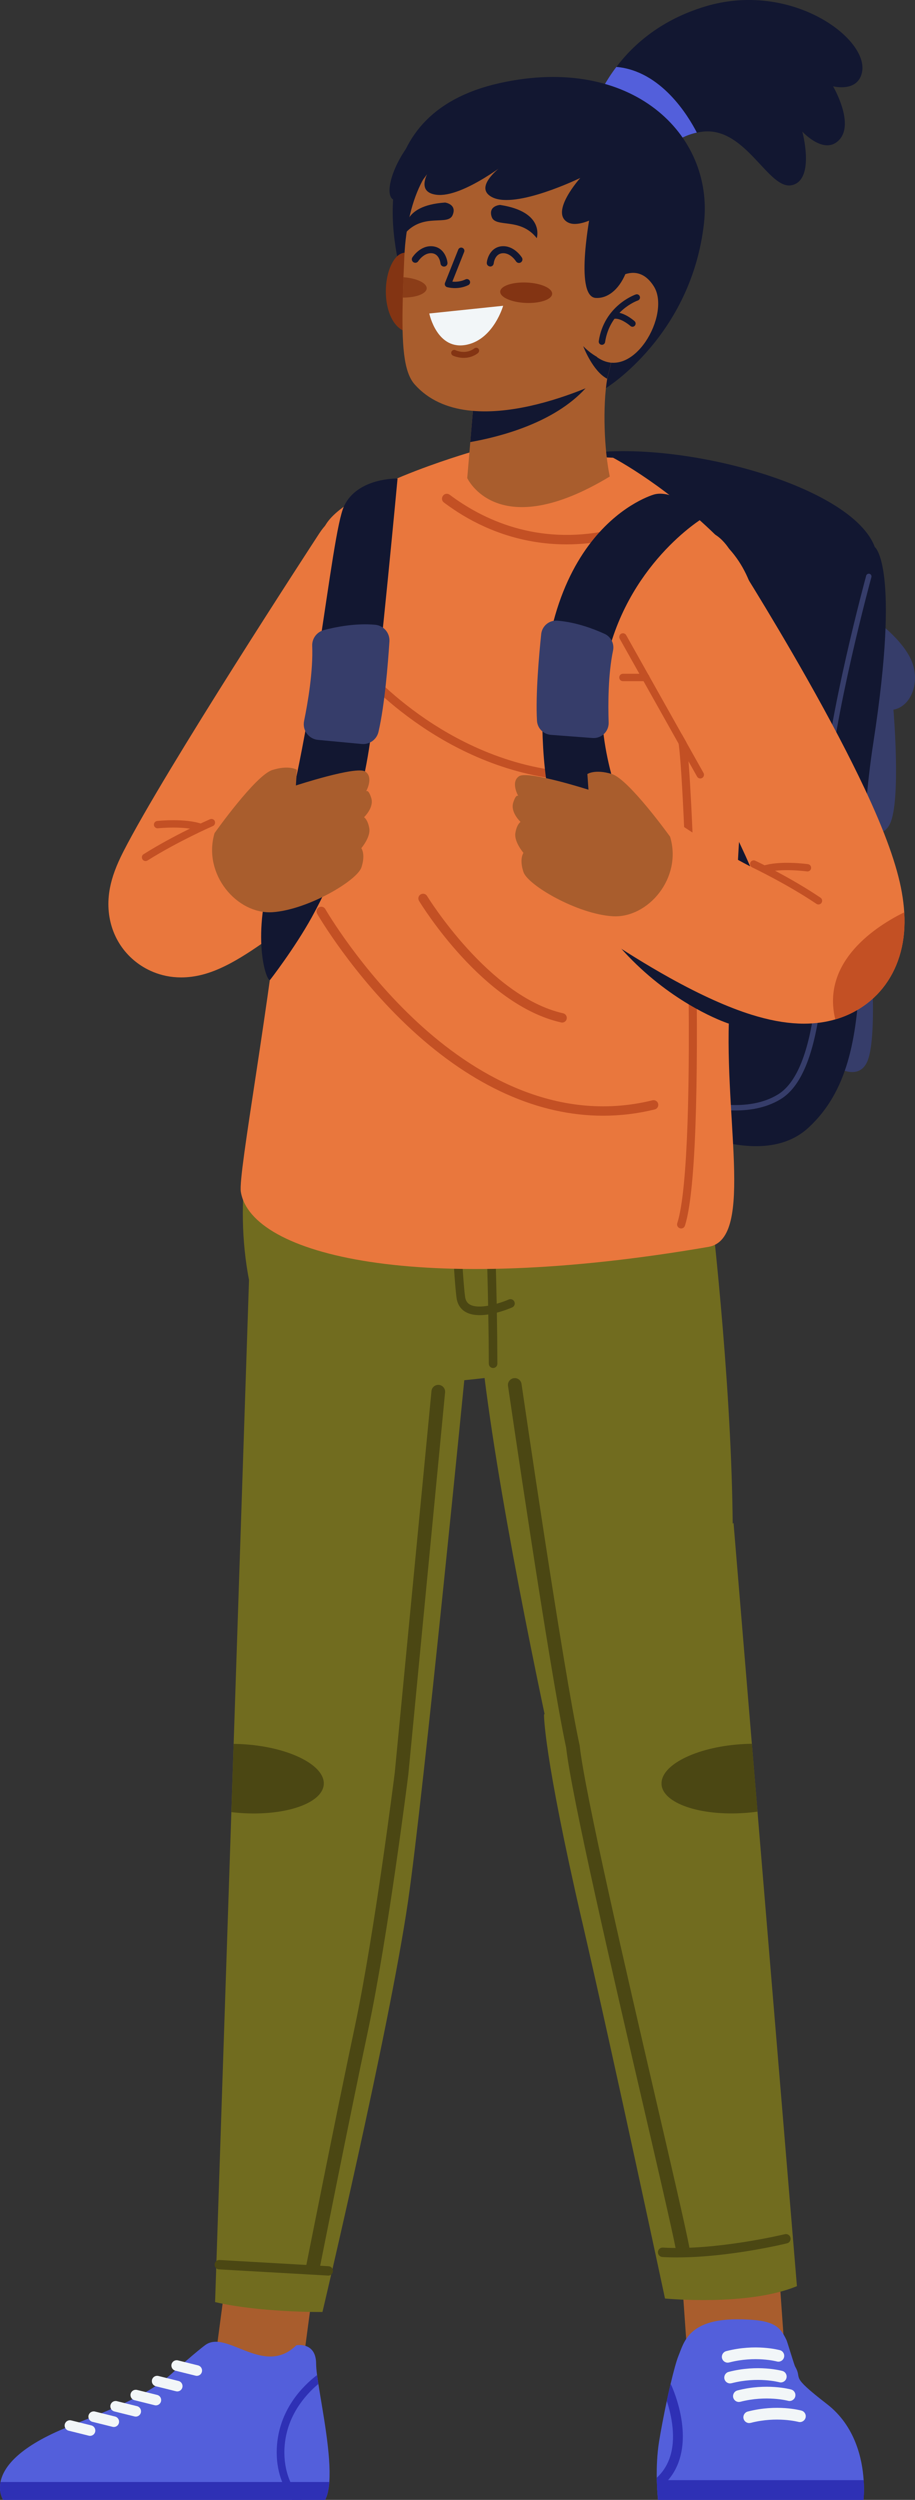 <svg xmlns="http://www.w3.org/2000/svg" id="Layer_2" viewBox="0 0 212.57 580.63"><rect x="0" y="0" width="212.57" height="580.63" fill="#333333" stroke="none"/><defs><style>.cls-1{fill:#716c1f;}.cls-1,.cls-2,.cls-3,.cls-4,.cls-5,.cls-6,.cls-7,.cls-8,.cls-9,.cls-10,.cls-11{stroke-width:0px;}.cls-2{fill:#363d6a;}.cls-12{opacity:.8;}.cls-3{fill:#e9773d;}.cls-4{fill:#4b4713;}.cls-5{fill:#a95d2d;}.cls-6{fill:#833413;}.cls-7{fill:#f2f6f8;}.cls-8{fill:#c35024;}.cls-9{fill:#121731;}.cls-10{fill:#535fdb;}.cls-11{fill:#2e30b5;}</style></defs><g id="Layer_1-2"><path class="cls-3" d="M31.58,223.42c-5.09-4-7.35-10.44-6.03-17.22.49-2.54,1.47-5.18,3.07-8.33,9.68-18.99,44.1-71.75,45.56-73.99,4.72-7.24,14.42-9.27,21.65-4.55,7.24,4.72,9.27,14.42,4.55,21.65-.22.34-14.24,21.83-26.74,41.97,1.2.79,2.3,1.75,3.28,2.89,5.63,6.55,4.88,16.43-1.68,22.06-.23.2-5.64,4.84-11.58,9.22-3.85,2.84-7.08,4.96-9.86,6.47-2.35,1.27-4.47,2.16-6.5,2.71-1.88.51-3.62.72-5.22.72-5.02,0-8.6-2.1-10.51-3.61ZM56.02,213.1h0,0Z"></path><path class="cls-8" d="M49.91,190.72c-.19-.43-.69-.63-1.13-.44-.45.2-8.26,3.61-15.42,8.12-.37.23-.5.7-.31,1.09,0,0,0,.01,0,.02.22.46.79.62,1.22.35,7.15-4.49,15.07-7.95,15.18-8,.43-.19.63-.69.44-1.13Z"></path><path class="cls-8" d="M46.58,193.03c-.09,0-.18-.02-.26-.05-3.42-1.23-9.56-.61-9.62-.6-.47.05-.89-.29-.94-.76-.05-.47.29-.89.76-.94.27-.03,6.6-.67,10.38.69.44.16.67.65.51,1.1-.13.36-.47.58-.83.56Z"></path><path class="cls-2" d="M204.81,145.17s6,4.57,7.37,9.47c1.37,4.91-1.02,9.58-4.62,10.19,0,0,1.81,21.28-.83,26.56-2.64,5.28-9.6-.6-9.6-.6,0,0,5.07-37.4,7.68-45.62Z"></path><path class="cls-2" d="M199.45,200.58s6,4.57,7.37,9.47c1.37,4.91-1.02,9.58-4.62,10.19,0,0,1.81,21.28-.83,26.56-2.64,5.28-9.6-.6-9.6-.6,0,0,5.07-37.4,7.68-45.62Z"></path><path class="cls-9" d="M203.23,127.05s6.01,4.36-.34,45.46c-6.35,41.1,2.98,72.7-15.04,89.38-18.02,16.68-62.65-20.28-62.65-20.28l3.08-134.2c18.75-8.03,68.91,3.44,74.95,19.64Z"></path><path class="cls-2" d="M168.88,257.86c4.21.26,8.71-.26,12.49-2.57,4.67-2.85,7.7-10.07,9.24-22.08,1.31-10.2,1.36-22.04,1.4-32.49.02-5.82.05-11.32.31-15.47,1.15-18.3,10.03-50.88,10.12-51.21.09-.33-.11-.68-.44-.77-.33-.09-.68.11-.77.44-.09.33-9,33.03-10.16,51.46-.26,4.18-.29,9.7-.31,15.54-.08,20.04-.2,47.49-10.04,53.5-6.9,4.21-16.55,2.07-21.69.42-8.97-2.88-17.39-8.42-19.17-12.6-.14-.32-.5-.47-.82-.33-.32.14-.47.5-.33.82,1.93,4.55,10.5,10.27,19.94,13.3,2.59.83,6.28,1.78,10.24,2.03Z"></path><polygon class="cls-5" points="181.23 531.21 182.19 544.82 159.52 544.82 158.56 531.21 181.23 531.21"></polygon><path class="cls-1" d="M163.11,263.17s16.57,122.89-.83,140.54c-6.96,7.06-31.1,16.19-34.21,1.71-5.57-25.91-15.84-76.5-17.2-103.36l52.24-38.89Z"></path><path class="cls-1" d="M135.21,446.16c7.72,33.43,19.28,87.7,19.28,87.7,0,0,19.19,1.87,30.65-2.87l-9.16-110.21-1.31-15.75-4.26-51.33-44.03,44.53s-.19,8.9,8.82,47.93Z"></path><path class="cls-4" d="M153.68,414.45c.31,4.4,8.99,7.37,19.38,6.63,1-.07,1.98-.17,2.93-.31l-1.31-15.75c-.9,0-1.82.04-2.75.11-10.39.74-18.55,4.91-18.24,9.31Z"></path><path class="cls-4" d="M158.56,523.69c.1,0,.2,0,.31-.03.86-.17,1.42-1,1.25-1.86-.97-4.95-3.89-17.57-7.6-33.55-7.03-30.31-16.65-71.82-17.85-82.79,0-.06-.01-.11-.03-.16-3.82-17.57-13.38-83.2-13.48-83.86-.13-.87-.93-1.47-1.8-1.34-.87.13-1.47.93-1.34,1.8.1.66,9.65,66.19,13.5,83.99,1.26,11.28,10.88,52.77,17.91,83.08,3.55,15.32,6.62,28.55,7.58,33.44.15.76.81,1.28,1.56,1.28Z"></path><path class="cls-4" d="M157.4,524.31c11.91,0,24.85-3.12,25.44-3.27.59-.14.95-.74.8-1.32-.14-.59-.74-.94-1.32-.8-.16.04-15.92,3.83-28.31,3.11-.6-.05-1.12.42-1.16,1.03-.04.6.42,1.12,1.03,1.16,1.15.07,2.33.1,3.51.1Z"></path><path class="cls-10" d="M152.59,575.49c0,.19,0,.38,0,.56.02.85.05,1.61.09,2.26.09,1.44.19,2.32.19,2.32h47.72s.24-1.85.05-4.58c-.31-4.88-1.93-12.58-8.52-17.67-9.02-6.98-5.54-5.52-7.39-8.7-.21-.35-1.83-5.76-2-6.13-1.55-3.3-2.98-4.86-11.53-4.86-11.34,0-12.34,5.5-13.55,8.4-.5,1.2-1.18,3.73-1.89,6.74-.29,1.21-.57,2.49-.85,3.81-.7,3.29-1.35,6.72-1.8,9.46-.47,2.93-.57,5.95-.54,8.39Z"></path><path class="cls-11" d="M152.59,575.49c0,.19,0,.38,0,.56.02.85.05,1.61.09,2.26,2.33-1.63,3.99-3.79,4.96-6.43,2.95-8.04-1.59-17.69-1.78-18.1l-.1.05c-.29,1.21-.57,2.49-.85,3.81,1.07,3.28,2.31,8.8.59,13.47-.63,1.7-1.61,3.17-2.92,4.38Z"></path><path class="cls-11" d="M152.6,576.05c.06,2.72.28,4.58.28,4.58h47.72s.24-1.85.05-4.58h-48.05Z"></path><path class="cls-7" d="M169.63,553.57c.11,0,.23-.01.34-.04,6.07-1.57,11.01-.24,11.06-.23.73.2,1.47-.22,1.67-.95.2-.72-.22-1.47-.95-1.67-.23-.06-5.7-1.54-12.47.22-.73.19-1.16.93-.98,1.66.16.61.71,1.02,1.32,1.02Z"></path><path class="cls-7" d="M169.07,548.75c.11,0,.23-.01.34-.04,6.07-1.57,11.01-.24,11.06-.23.73.2,1.47-.22,1.67-.95.2-.72-.22-1.47-.95-1.67-.23-.06-5.7-1.54-12.47.22-.73.19-1.16.93-.98,1.66.16.61.71,1.02,1.32,1.02Z"></path><path class="cls-7" d="M171.67,557.88c.11,0,.23-.01.34-.04,6.03-1.56,11.01-.24,11.06-.23.72.2,1.47-.23,1.67-.95.2-.72-.22-1.47-.95-1.67-.23-.06-5.7-1.54-12.47.22-.73.19-1.16.93-.98,1.66.16.61.71,1.02,1.32,1.02Z"></path><path class="cls-7" d="M174.07,562.78c.11,0,.23-.01.34-.04,6.03-1.56,11.01-.24,11.06-.23.72.2,1.47-.23,1.67-.95.2-.72-.22-1.47-.95-1.67-.23-.06-5.7-1.54-12.47.22-.73.19-1.16.93-.98,1.66.16.61.71,1.02,1.32,1.02Z"></path><path class="cls-1" d="M162.28,257.53s5.48,33.14,1.76,46.41c-3.72,13.27-93.6,24.72-99.7,12.58-11.37-22.64-7.37-44.41-6.71-50.37,41.05,9.46,74.97,4.49,104.65-8.63Z"></path><polygon class="cls-5" points="72.71 531.64 70.5 548.19 49.97 548.19 52.17 531.64 72.71 531.64"></polygon><path class="cls-10" d="M.74,580.63h74.78c.56-1.01.86-2.44.98-4.15.47-6.32-1.55-16.42-2.54-22.79-.12-.74-.22-1.44-.3-2.07-.14-1.06-.22-1.95-.22-2.6,0-5.19-4.6-4.3-4.6-4.3-7.57,7.42-16.14-3.71-21.14-.06,0,0-2.15,1.54-8.09,6.89-5.93,5.34-16.03,8.87-24.63,12.46-11.1,4.64-14.24,9.27-14.86,12.46-.48,2.53.61,4.15.61,4.15Z"></path><path class="cls-11" d="M.74,580.63h74.78c.56-1.01.86-2.44.98-4.15H.12c-.48,2.53.61,4.15.61,4.15Z"></path><path class="cls-11" d="M67.89,580.63h2.22c-2.22-2.53-4.29-6.42-4.02-11.97.36-7.39,4.79-12.37,7.87-14.96-.12-.74-.22-1.44-.3-2.07-3.32,2.54-8.92,8.09-9.35,16.94-.26,5.31,1.48,9.26,3.58,12.06Z"></path><path class="cls-7" d="M41.18,555.44c.55,0,1.06-.38,1.19-.94.16-.66-.24-1.33-.9-1.49l-4.67-1.16c-.66-.17-1.33.24-1.49.9-.16.66.24,1.33.9,1.49l4.67,1.16c.1.02.2.04.3.04Z"></path><path class="cls-7" d="M45.72,551.82c.55,0,1.06-.37,1.19-.94.16-.66-.24-1.33-.9-1.49l-4.67-1.16c-.66-.17-1.33.24-1.49.9-.16.66.24,1.33.9,1.49l4.67,1.16c.1.02.2.04.3.04Z"></path><path class="cls-7" d="M36.21,558.68c.55,0,1.06-.37,1.2-.94.16-.66-.24-1.33-.9-1.49l-4.67-1.16c-.66-.17-1.33.24-1.49.9-.16.66.24,1.33.9,1.49l4.67,1.16c.1.03.2.04.3.04Z"></path><path class="cls-7" d="M31.54,561.29c.55,0,1.06-.38,1.19-.94.16-.66-.24-1.33-.9-1.49l-4.67-1.16c-.66-.17-1.33.24-1.49.9-.16.66.24,1.33.9,1.49l4.67,1.16c.1.02.2.04.3.04Z"></path><path class="cls-7" d="M26.44,563.7c.55,0,1.06-.38,1.19-.94.16-.66-.24-1.33-.9-1.49l-4.67-1.16c-.66-.16-1.33.24-1.49.9-.16.66.24,1.33.9,1.49l4.67,1.16c.1.02.2.04.3.04Z"></path><path class="cls-7" d="M20.92,565.76c.55,0,1.06-.38,1.19-.94.16-.66-.24-1.33-.9-1.49l-4.67-1.16c-.66-.17-1.33.24-1.49.9-.16.66.24,1.33.9,1.49l4.67,1.16c.1.03.2.04.3.04Z"></path><path class="cls-1" d="M49.97,534.69c10.51,2.45,24.94,2.3,24.94,2.3,0,0,15.43-65.04,19.87-95.3,3.58-24.41,13.49-125.22,13.49-125.22l-50.42-19.15-3.57,107.7-.53,15.86-3.78,113.8Z"></path><path class="cls-4" d="M53.74,420.89c.69.08,1.39.15,2.1.2,10.39.74,19.06-2.23,19.38-6.63.31-4.4-7.85-8.58-18.24-9.31-.92-.07-1.82-.1-2.7-.11l-.53,15.86Z"></path><path class="cls-4" d="M72.71,528.15c.74,0,1.41-.52,1.55-1.28.07-.34,6.7-33.79,11.29-55.49,4.61-21.78,9.28-58.93,9.32-59.31l8.53-88.68c.08-.87-.56-1.65-1.43-1.73-.87-.08-1.65.55-1.73,1.43l-8.53,88.63c-.04.33-4.69,37.35-9.28,59-4.6,21.72-11.23,55.2-11.3,55.53-.17.86.39,1.7,1.25,1.87.1.02.21.03.31.03Z"></path><path class="cls-4" d="M76.28,528.54c.56,0,1.04-.45,1.07-1.03.03-.6-.42-1.12-1.01-1.15l-25.35-1.45c-.58-.03-1.09.43-1.13,1.03-.03.6.42,1.12,1.01,1.15l25.35,1.44s.04,0,.06,0Z"></path><path class="cls-4" d="M114.29,268.49c.01.32.03.64.04.97.37,8.64.82,20.87,1.06,33.35.02.69.03,1.38.04,2.07.07,3.98.11,7.97.12,11.86,0,.55-.44,1-.99,1t0,0c-.55,0-1-.45-1-1-.01-3.75-.05-7.6-.12-11.44-.01-.68-.02-1.35-.04-2.03-.23-12.56-.69-24.9-1.06-33.61-.02-.4-.03-.79-.05-1.17h2Z"></path><path class="cls-4" d="M106.08,268.49c.02.53.05,1.08.08,1.64.53,11.3,1.35,27.3,1.89,31.07.12.87.48,1.44,1.13,1.81,1.03.57,2.63.54,4.22.26.68-.12,1.36-.28,1.99-.46,1.16-.33,2.18-.71,2.79-.98.51-.22,1.1,0,1.32.51.22.51,0,1.1-.51,1.32-.32.14-1.75.75-3.55,1.22-.63.17-1.31.31-2,.42-.63.09-1.27.16-1.9.16-1.21.01-2.38-.18-3.33-.71-1.19-.66-1.93-1.79-2.14-3.27-.56-3.9-1.38-19.92-1.91-31.25-.03-.6-.06-1.18-.08-1.75h2.01Z"></path><path class="cls-3" d="M172.42,186.49c-.23,1.98-.44,4.42-.62,7.24-.06.97-.13,1.98-.19,3.03-.52,8.78-.96,20.32-1.79,32.29-.07,1.07-.15,2.15-.24,3.23-1.93,25.78,6.03,55.42-4.98,57.32-67.41,11.62-106.27,1.9-108.65-12.79-.69-4.23,6.83-43.76,10.1-76.66.11-1.11.85-7.18.95-8.25.88-8.95,1.89-17.4,2.55-21.64,4.65-30.12,2.56-38.04,5.55-47.16,2.99-9.12,34.58-18.18,34.58-18.18l32.74,1.39s13.28,6.89,26.48,20.63c13.2,13.74,6,38.6,3.52,59.55Z"></path><path class="cls-8" d="M158.23,285.33c.4,0,.76-.25.89-.65,3.06-9.48,2.95-43.18,2.62-62.42-.21-12.09-.63-24.84-1.14-34.98-.81-15.81-1.31-16.23-1.72-16.57-.31-.26-.74-.3-1.09-.11-.46.25-.63.81-.38,1.27.03.06.07.12.12.17,1.42,5.4,4.93,96.22-.19,112.06-.16.49.11,1.02.61,1.18.1.03.19.05.29.05Z"></path><path class="cls-8" d="M136.59,181.37c-15.62,0-28.62-6.17-36.97-11.54-9.62-6.19-15.16-12.49-15.39-12.75-.35-.4-.31-1.02.09-1.37.4-.35,1.02-.31,1.37.09.06.06,5.63,6.39,15.03,12.43,8.64,5.55,22.4,11.99,38.84,11.13.53-.02.99.38,1.02.92.03.53-.38.99-.92,1.02-1.03.05-2.06.08-3.07.08Z"></path><path class="cls-8" d="M142.59,124.29c-.01-.71-.66-1.2-1.32-1.06-16.61,3.45-29.14-2.57-36.82-8.33-.49-.36-1.17-.26-1.53.23,0,0,0,.01-.01.02-.37.49-.28,1.18.2,1.55,1,.75,2.09,1.51,3.25,2.26,5.74,3.68,14.33,7.48,25.26,7.48,3.16,0,6.52-.32,10.05-1.05.52-.11.92-.56.91-1.09Z"></path><path class="cls-8" d="M140.11,259.14c-15.02,0-30.21-6.79-44.54-20.02-13.63-12.59-21.81-26.74-21.89-26.89-.3-.53-.12-1.19.41-1.49.52-.3,1.19-.12,1.49.41.08.14,8.12,14.04,21.52,26.4,12.26,11.31,31.66,23.62,54.48,18.01.58-.14,1.18.21,1.32.8.14.59-.21,1.18-.8,1.32-3.97.98-7.97,1.46-11.99,1.46Z"></path><path class="cls-8" d="M130.58,237.5c-.08,0-.16,0-.24-.03-18.13-4.07-32.4-27.25-32.99-28.23-.31-.52-.15-1.19.37-1.5.52-.31,1.19-.15,1.5.37.14.23,14.39,23.37,31.6,27.24.59.13.96.72.83,1.31-.11.51-.57.85-1.07.85Z"></path><path class="cls-9" d="M163.28,120.35s-17.99,10.78-22.68,34.36c-4.69,23.58,11.22,56.33,29.76,65.84,0,0,3.07,7.82-1.05,17.2,0,0-40.12-12.8-43.12-63.96-3.01-51.16,25.8-58.95,25.8-58.95,3.64-1,9.26,2.49,11.29,5.5Z"></path><path class="cls-2" d="M140.45,147.22c-2.56-1.17-6.68-2.73-10.99-3.06-1.88-.15-3.54,1.25-3.73,3.12-.5,4.79-1.33,14.08-.98,20.12.1,1.75,1.48,3.14,3.23,3.28l9.67.73c2.07.16,3.82-1.52,3.75-3.6-.14-4.27-.13-11.23,1.02-16.71.34-1.59-.49-3.21-1.97-3.88Z"></path><path class="cls-3" d="M134.28,213.55c.41.3,10.13,7.36,21.42,13.63,7.07,3.92,13.41,6.78,18.83,8.48,4,1.25,7.58,1.93,10.95,2.07.43.02.87.03,1.29.03,2.58,0,5.01-.33,7.28-.99,2.01-.58,3.89-1.42,5.63-2.5,4.77-2.97,8.08-7.54,9.57-13.2.75-2.83,1.02-5.86.82-9.17-.09-1.49-.28-3.03-.56-4.63-1.08-6.16-3.92-14.08-8.7-24.23-3.46-7.34-7.96-15.93-13.38-25.51-9.12-16.11-17.66-29.46-18.02-30.02-.76-1.18-2.29-3.01-4-3.69-7.29,8.46-13.41,17.59-18.35,27.67,3.28,5.32,8.03,13.19,12.88,21.76,7.26,12.84,11.67,21.82,14.34,27.98-1.92-.99-4.08-2.18-6.52-3.61-8.12-4.77-14.79-9.61-14.85-9.65-7.07-5.14-16.97-3.58-22.12,3.48-5.14,7.07-3.59,16.96,3.47,22.11Z"></path><path class="cls-8" d="M194.06,236.76c2.01-.58,3.89-1.42,5.63-2.5,4.77-2.97,8.08-7.54,9.57-13.2.75-2.83,1.02-5.86.82-9.17-6.27,3.08-19.34,11.28-16.03,24.87Z"></path><path class="cls-8" d="M174.32,200.32c.2-.43.71-.61,1.14-.41.44.21,8.14,3.86,15.16,8.59.36.24.48.72.28,1.1,0,0,0,.01,0,.02-.23.45-.81.59-1.23.31-7.01-4.71-14.82-8.41-14.93-8.47-.43-.2-.61-.71-.41-1.14Z"></path><path class="cls-8" d="M177.57,202.74c.09,0,.18-.01.27-.04,3.45-1.13,9.57-.31,9.63-.3.47.06.9-.26.96-.73.06-.47-.26-.9-.73-.96-.27-.04-6.57-.88-10.4.37-.45.15-.69.63-.55,1.08.12.36.45.59.81.59Z"></path><path class="cls-8" d="M162.69,180.81c.14,0,.29-.04.42-.11.41-.23.56-.75.33-1.17l-17.97-32.01c-.23-.41-.75-.56-1.17-.33-.41.23-.56.75-.33,1.17l17.97,32.01c.16.28.45.44.75.44Z"></path><path class="cls-8" d="M144.72,158.21h5.31c.47,0,.86-.38.86-.86s-.38-.86-.86-.86h-5.31c-.47,0-.86.38-.86.86s.38.86.86.86Z"></path><path class="cls-5" d="M155.67,194.33s-9.59-13.35-13.52-14.55c-3.94-1.2-5.69,0-5.69,0l.25,3.64s-14.07-4.5-16.12-3.13c-2.05,1.37-.17,4.62-.17,4.62,0,0-.51-.68-1.2,1.54-.68,2.23,1.71,4.45,1.71,4.45,0,0-.86.51-1.2,2.57-.34,2.05,1.88,4.62,1.88,4.62,0,0-1.03,1.37,0,4.45,1.03,3.08,12.5,9.76,20.71,10.27,8.22.51,16.26-8.9,13.35-18.49Z"></path><path class="cls-9" d="M137.97,24.66c4.91,1.06,11.84,3.52,17.48,9.24,1.82-1.41,3.98-2.57,6.44-3.1.5-.11,1.02-.19,1.55-.24,9.96-.96,15.15,13.74,20.57,12.44,5.41-1.3,2.38-12.44,2.38-12.44,0,0,5.2,5.73,8.66,1.83,3.42-3.85-1.4-12.14-1.51-12.34.18.04,5.7,1.41,6.71-3.21,1.73-7.89-16.57-21.42-36.55-15.3-9.88,3.02-16.32,8.49-20.5,14-2.42,3.19-4.08,6.38-5.21,9.12Z"></path><path class="cls-10" d="M137.97,24.66c4.91,1.06,11.84,3.52,17.48,9.24,1.82-1.41,3.98-2.57,6.44-3.1-2-3.89-8.3-14.35-18.7-15.26-2.42,3.19-4.08,6.38-5.21,9.12Z"></path><path class="cls-9" d="M140.77,90.15s19.87-12.2,22.78-38.33c2.3-20.63-16.78-39.27-47.33-32.55-33.58,7.39-24.43,39.71-22.05,48.12,2.38,8.41,46.61,22.76,46.61,22.76Z"></path><path class="cls-6" d="M98.82,61.46s-4.7-6.06-7.74-.33c-3.05,5.72-1.4,17.64,6.21,16.03l1.54-15.7Z"></path><path class="cls-5" d="M109.89,95.15l-1.34,15.89s7.02,15.41,33.11-.36c-1.3-6.2-1.68-16.26-.59-22.78,0,0-1.9.58-5,2.25-.61.33-1.33.52-2.06.79-6.45,2.39-16.13,5.18-24.12,4.21Z"></path><path class="cls-9" d="M109.89,95.15l-.64,7.53c6.96-1.24,19.52-4.47,26.82-12.53-.64.25-1.33.52-2.06.79-6.45,2.39-16.13,5.18-24.12,4.21Z"></path><path class="cls-5" d="M93.74,64.39c-.07,1.67-.12,3.24-.16,4.73-.3,11.15.2,17.29,2.76,20.17,12.94,14.59,43.71-.84,44.7-1.34.01-.01.03-.02.03-.02.33-1.24.63-2.48.91-3.7,2.36-10.34,2.9-20.01,2.23-29.25.92-9.67-4.46-18.95-13.44-22.67-9.31-3.85-17.96-.06-23.12,1.29-7.79,2.04-13.05,11.77-13.71,25.92-.08,1.7-.15,3.32-.21,4.85Z"></path><path class="cls-9" d="M103.24,61.92s-.01,0-.02,0c-.45.04-.84-.29-.89-.73,0-.09-.24-2.18-1.95-2.37-1.88-.21-3.2,1.82-3.21,1.84-.24.38-.74.49-1.12.25-.38-.24-.49-.74-.25-1.12.07-.12,1.88-2.9,4.76-2.58,2.43.26,3.28,2.62,3.4,3.83.04.44-.28.83-.71.88Z"></path><path class="cls-9" d="M113.79,61.9s.01,0,.02,0c.45.05.85-.28.89-.73,0-.09.26-2.18,1.98-2.35,1.89-.19,3.18,1.85,3.19,1.87.24.38.74.5,1.12.26.38-.24.5-.74.26-1.12-.07-.12-1.85-2.91-4.73-2.63-2.43.24-3.31,2.59-3.43,3.8-.05.44.27.83.71.89Z"></path><path class="cls-6" d="M105.7,82.79c-.29-.1-.46-.18-.49-.2-.34-.17-.49-.58-.32-.93.17-.34.58-.49.93-.32.1.05,2.37,1.1,4.39-.43.33-.25.81-.16,1.02.21.18.32.05.72-.25.94-2.08,1.53-4.31,1.05-5.28.72Z"></path><path class="cls-7" d="M116.89,71.02s-2.16,7.64-8.34,9.02c-7.02,1.57-8.82-7.23-8.82-7.23l17.16-1.79Z"></path><path class="cls-9" d="M116.18,47.6s-2.82.16-1.95,2.78c.88,2.62,6.64.02,10.47,4.94,0,0,1.98-6.11-8.52-7.72Z"></path><path class="cls-6" d="M116.21,67.73c-.06,1.31,2.6,2.49,5.93,2.63,3.33.14,6.08-.8,6.13-2.11.06-1.31-2.6-2.49-5.93-2.63-3.33-.14-6.08.8-6.13,2.11Z"></path><g class="cls-12"><path class="cls-6" d="M93.74,64.39c-.07,1.67-.12,3.24-.16,4.73,3.06.02,5.49-.9,5.55-2.13.05-1.24-2.31-2.36-5.39-2.6Z"></path></g><path class="cls-9" d="M105.34,66.91c-.86-.04-1.44-.21-1.49-.22-.2-.06-.36-.2-.45-.39-.09-.19-.1-.4-.02-.6l3.08-7.73c.15-.38.58-.57.96-.41.38.15.57.58.41.96l-2.74,6.89c.74.07,1.9.04,3.06-.52.37-.18.81-.02.99.34.18.37.02.81-.34.99-1.28.62-2.53.73-3.46.69Z"></path><path class="cls-9" d="M135.49,80.4c.08.21,2.21,5.8,5.54,7.56,0,0,0,0,0,0,.01-.01.02-.02.02-.02.33-1.24.64-2.48.91-3.7-.13-.03-3.54-.77-6.48-3.85Z"></path><path class="cls-5" d="M139.33,68.03s7.61-9.36,12.56-1.53c4.08,6.45-4.84,22.41-13.2,16.45l.64-14.92Z"></path><path class="cls-9" d="M139.8,80.08s-.05,0-.08,0c-.41-.06-.68-.44-.62-.85,1.25-8.19,8.3-10.74,8.6-10.84.39-.13.81.07.94.46.14.39-.07.81-.45.94h0c-.27.09-6.51,2.38-7.62,9.67-.06.38-.39.64-.76.63Z"></path><path class="cls-9" d="M146.9,75.89c-.16,0-.33-.07-.46-.19-.62-.55-2.52-1.92-3.81-1.64-.4.08-.79-.17-.88-.57-.08-.4.17-.79.57-.88,2.25-.47,4.82,1.73,5.1,1.99.31.27.33.74.06,1.05-.15.17-.37.26-.59.25Z"></path><path class="cls-9" d="M146.1,45.43s-10.24,8.56-14.29,6.16c-4.05-2.4,3-10.26,3-10.26,0,0-14.94,7.28-20.44,4.49-5.5-2.79,4.85-9.17,4.85-9.17,0,0-11.57,9.44-17.89,8.58-6.32-.86.37-8.59.37-8.59,0,0-6.29,10.97-10.07,9.84-3.79-1.13,2.05-17.02,14.97-21.95,12.93-4.94,45.19-2.56,39.5,20.9Z"></path><path class="cls-9" d="M137.35,48.47s-4.13,20.42,1.05,20.73c5.18.32,10.74-7.46,7.71-23.78l-8.75,3.04Z"></path><path class="cls-9" d="M103.44,47.05s2.8.4,1.7,2.93c-1.1,2.53-6.61-.55-10.85,4.02,0,0-1.45-6.25,9.15-6.96Z"></path><path class="cls-9" d="M92.36,111.13s-3.86,41.47-6.18,59.62c-2.32,18.11-8.56,32.91-13.76,42.31-4,7.22-9.68,14.56-9.71,14.57-.94.18-4.45-10.53.7-26.2,9.48-28.87,13.38-77.36,16.55-83.95,3.17-6.59,12.41-6.34,12.41-6.34Z"></path><path class="cls-2" d="M75.26,146.34c2.85-.75,7.39-1.64,11.9-1.23,1.97.18,3.44,1.91,3.31,3.89-.33,5.05-1.1,14.79-2.54,20.98-.41,1.79-2.09,2.99-3.91,2.82l-10.13-.95c-2.17-.2-3.69-2.25-3.25-4.38.9-4.39,2.12-11.59,1.89-17.46-.07-1.71,1.07-3.23,2.73-3.67Z"></path><path class="cls-5" d="M49.86,193.48s9.49-13.42,13.42-14.64c3.93-1.23,5.69-.04,5.69-.04l-.23,3.64s14.04-4.6,16.1-3.24c2.06,1.35.2,4.62.2,4.62,0,0,.51-.69,1.21,1.53.7,2.22-1.68,4.46-1.68,4.46,0,0,.86.51,1.22,2.56.36,2.05-1.85,4.63-1.85,4.63,0,0,1.04,1.36.03,4.45-1.01,3.09-12.43,9.84-20.64,10.42-8.21.57-16.32-8.79-13.48-18.39Z"></path></g></svg>